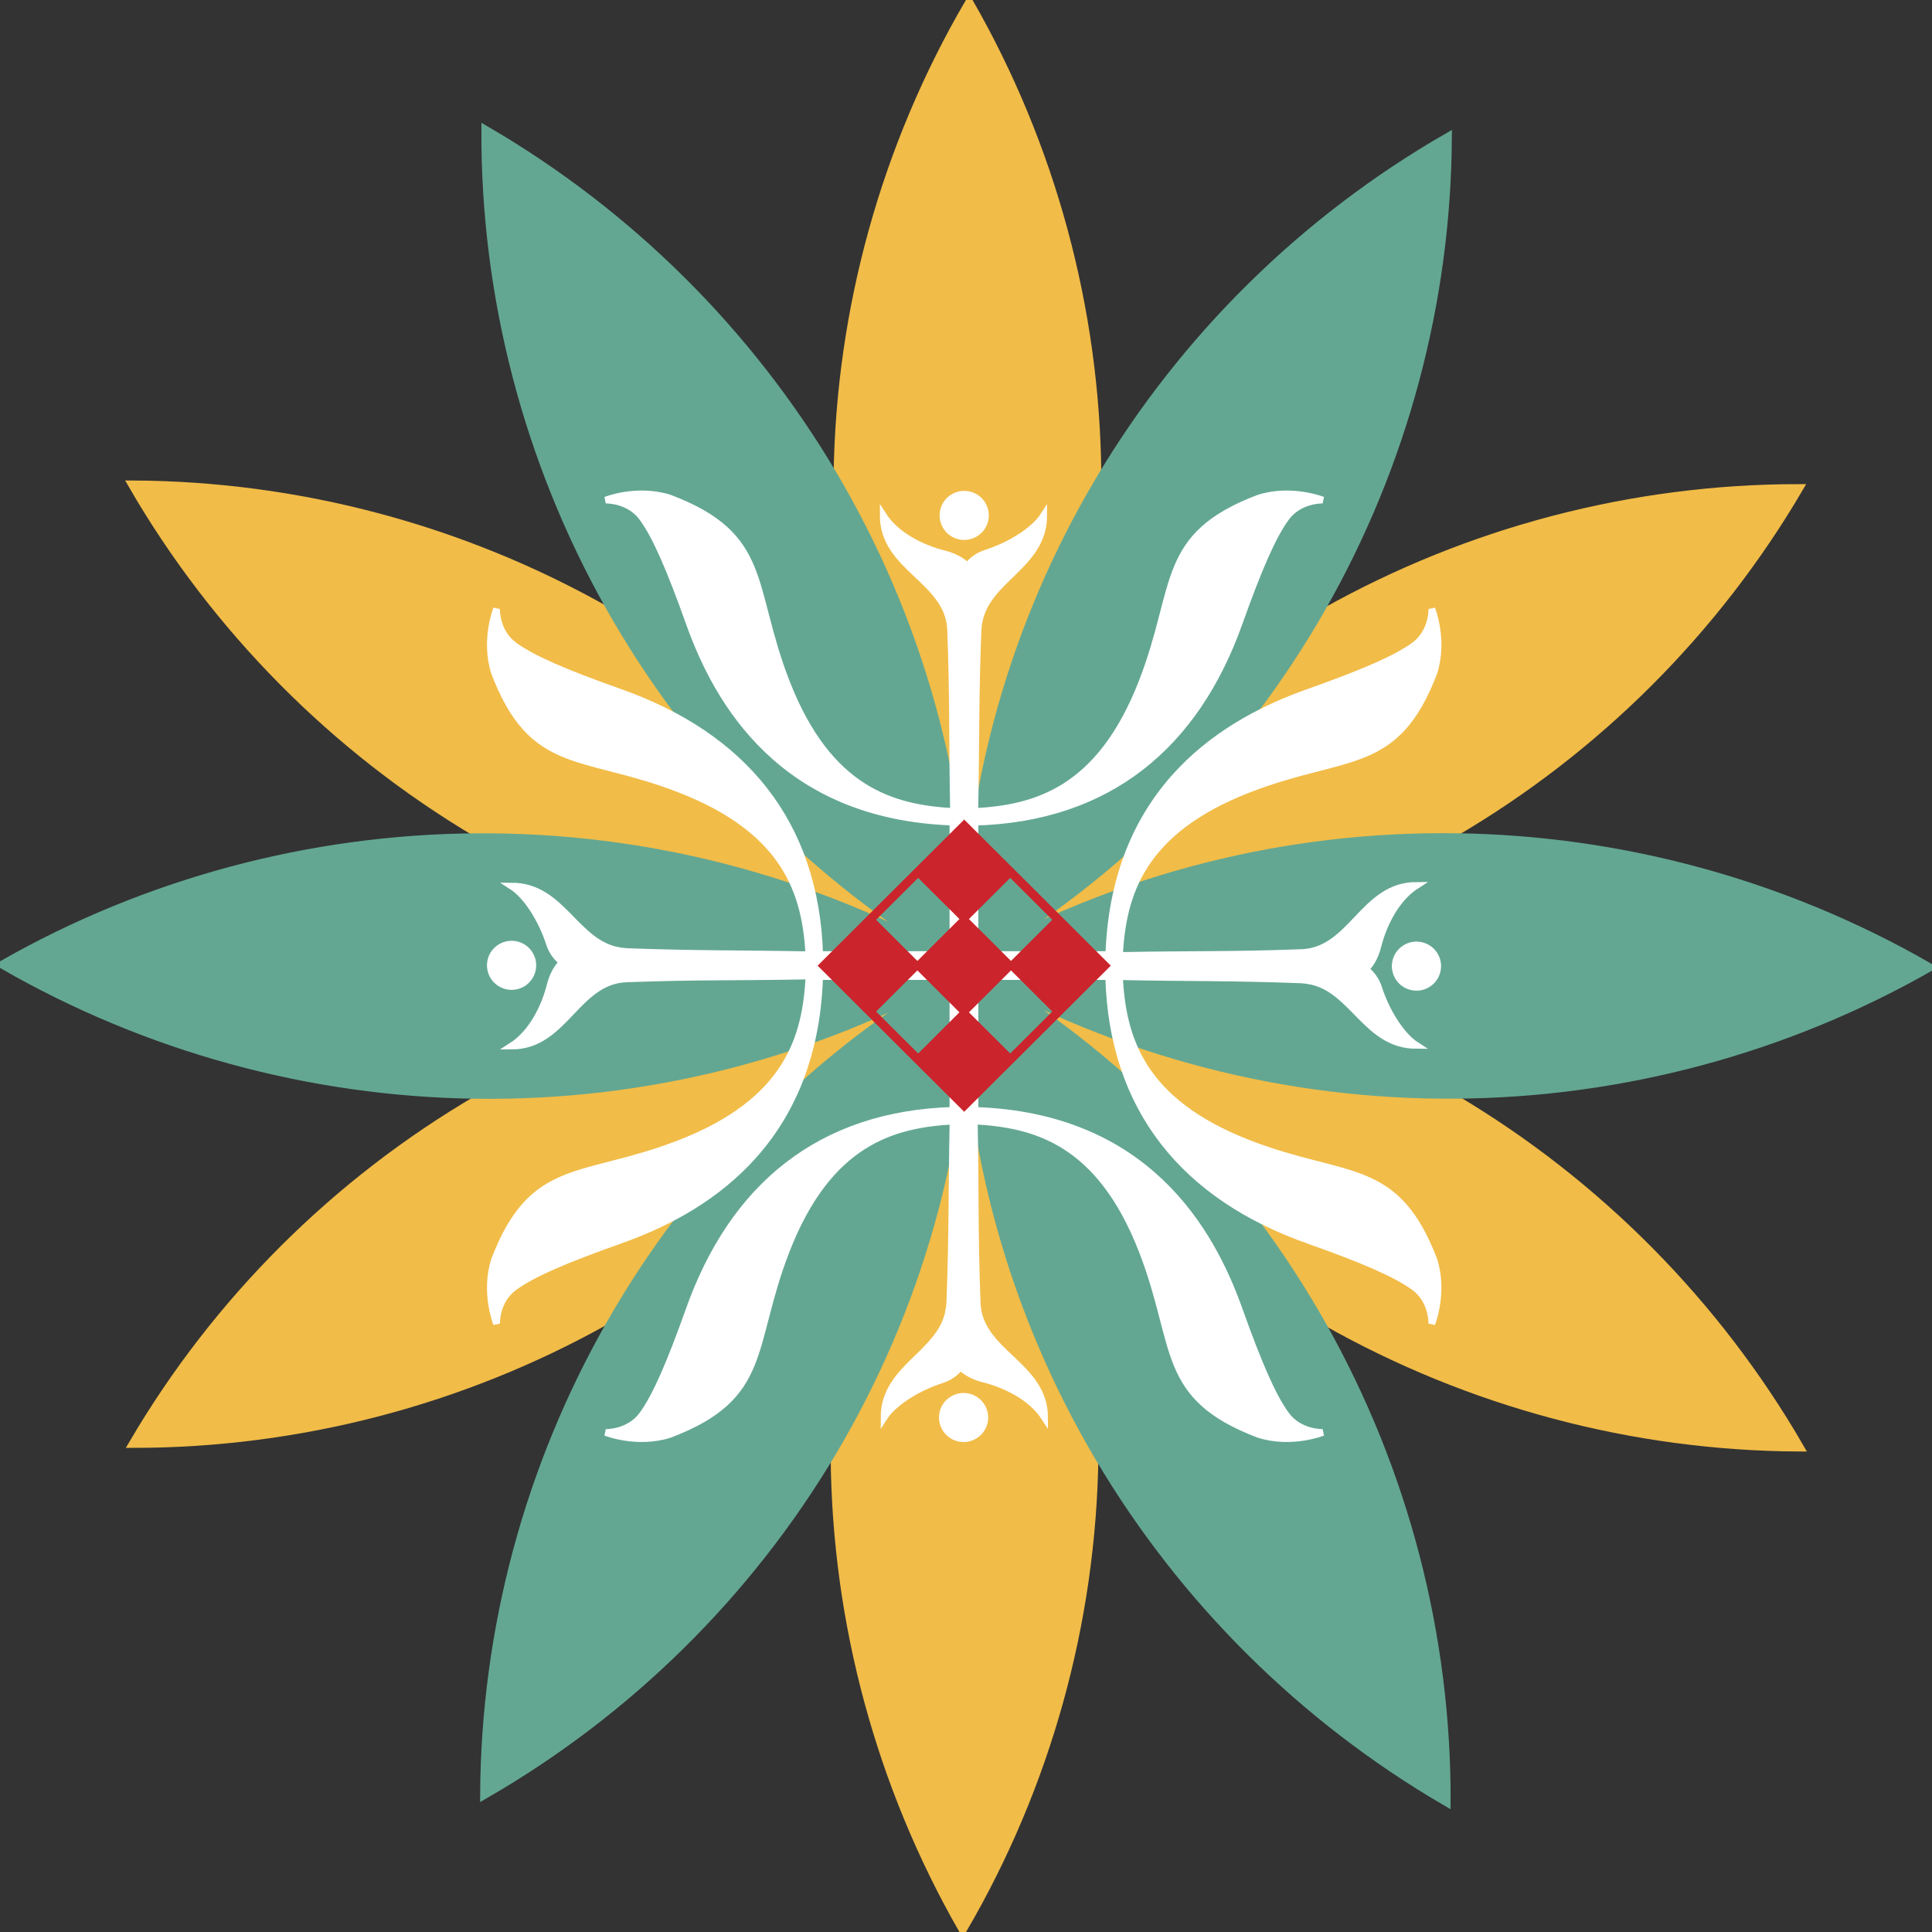<?xml version="1.0" encoding="UTF-8"?> <svg xmlns="http://www.w3.org/2000/svg" width="83" height="83" viewBox="0 0 83 83" fill="none"><rect x="0" y="0" width="83" height="83" fill="#333333" stroke="none"/> <g clip-path="url(#clip0_74_4)"> <path d="M-13.884 -229.532H373.054V446.664H-13.884V-229.532Z" stroke="#D9DADB" stroke-width="0.288"></path> <path fill-rule="evenodd" clip-rule="evenodd" d="M41.423 41.416C41.369 41.416 41.316 41.416 41.262 41.416C41.316 41.416 41.37 41.416 41.423 41.416ZM41.454 41.362C41.428 41.317 41.402 41.272 41.376 41.227C41.402 41.272 41.428 41.318 41.454 41.362ZM41.546 41.421C49.229 28.311 63.05 20.992 77.265 20.987C70.095 33.205 56.803 41.405 41.584 41.417C41.59 41.417 41.595 41.417 41.6 41.417C56.857 41.526 70.164 49.853 77.297 62.169C63.051 62.101 49.204 54.688 41.532 41.497C49.14 54.802 48.559 70.54 41.36 82.87C34.303 70.537 33.793 54.916 41.362 41.738C41.393 41.685 41.423 41.632 41.454 41.579C41.475 41.543 41.496 41.507 41.517 41.471C41.506 41.453 41.496 41.434 41.485 41.416C41.506 41.416 41.527 41.417 41.546 41.421Z" fill="#F1BC48" stroke="#F1BC48" stroke-width="0.378"></path> <path fill-rule="evenodd" clip-rule="evenodd" d="M41.577 41.584C41.63 41.584 41.684 41.584 41.738 41.584C41.684 41.584 41.63 41.584 41.577 41.584ZM41.545 41.638C41.571 41.683 41.597 41.728 41.623 41.773C41.598 41.728 41.572 41.682 41.545 41.638ZM41.454 41.579C33.77 54.69 19.95 62.008 5.735 62.013C12.904 49.795 26.197 41.595 41.415 41.583C41.41 41.583 41.404 41.583 41.399 41.583C26.142 41.473 12.836 33.147 5.703 20.831C19.949 20.899 33.796 28.312 41.468 41.503C33.86 28.198 34.441 12.46 41.639 0.13C48.697 12.463 49.207 28.084 41.637 41.262C41.607 41.315 41.577 41.368 41.546 41.421C41.525 41.457 41.504 41.493 41.483 41.529C41.493 41.547 41.504 41.565 41.514 41.584C41.493 41.584 41.472 41.583 41.454 41.579Z" fill="#F1BC48" stroke="#F1BC48" stroke-width="0.378"></path> <path fill-rule="evenodd" clip-rule="evenodd" d="M41.391 41.466C41.345 41.492 41.298 41.519 41.252 41.546C41.299 41.519 41.346 41.492 41.391 41.466ZM41.392 41.403C41.347 41.377 41.301 41.351 41.256 41.325C41.301 41.352 41.346 41.378 41.392 41.403ZM41.5 41.408C41.578 26.225 49.876 12.999 62.184 5.91C62.104 20.065 54.706 33.791 41.532 41.386C41.536 41.383 41.541 41.381 41.546 41.378C54.813 33.869 70.514 34.448 82.869 41.559C70.497 48.6 54.787 49.082 41.527 41.482C54.789 49.212 62.18 63.131 62.13 77.397C49.833 70.234 41.555 56.959 41.5 41.775C41.5 41.714 41.5 41.653 41.5 41.592C41.5 41.55 41.5 41.508 41.5 41.467C41.482 41.456 41.464 41.445 41.445 41.435C41.464 41.425 41.482 41.414 41.5 41.408Z" fill="#63A792" stroke="#63A792" stroke-width="0.378"></path> <path fill-rule="evenodd" clip-rule="evenodd" d="M41.609 41.534C41.655 41.508 41.702 41.481 41.748 41.454C41.701 41.481 41.655 41.508 41.609 41.534ZM41.609 41.597C41.654 41.623 41.699 41.649 41.744 41.675C41.699 41.648 41.654 41.622 41.609 41.597ZM41.5 41.592C41.422 56.775 33.124 70.001 20.816 77.09C20.896 62.935 28.294 49.209 41.468 41.614C41.464 41.617 41.459 41.619 41.455 41.622C28.187 49.131 12.486 48.552 0.131 41.441C12.503 34.4 28.213 33.918 41.473 41.518C28.211 33.788 20.82 19.869 20.87 5.603C33.168 12.766 41.445 26.041 41.5 41.225C41.5 41.286 41.5 41.347 41.5 41.408C41.5 41.45 41.5 41.492 41.5 41.533C41.518 41.544 41.537 41.554 41.555 41.565C41.537 41.575 41.518 41.586 41.5 41.592Z" fill="#63A792" stroke="#63A792" stroke-width="0.378"></path> <path fill-rule="evenodd" clip-rule="evenodd" d="M24.166 41.341C23.909 41.139 23.712 40.876 23.601 40.533C23.289 39.562 22.654 38.498 21.978 38.065C24.163 38.065 24.704 40.535 26.621 40.847C25.947 40.758 24.859 40.665 24.166 41.341Z" fill="white" stroke="white" stroke-width="0.288"></path> <path fill-rule="evenodd" clip-rule="evenodd" d="M21.188 41.926C21.439 42.361 21.998 42.511 22.435 42.26C22.871 42.008 23.021 41.451 22.769 41.016C22.517 40.581 21.958 40.432 21.522 40.683C21.085 40.934 20.935 41.491 21.188 41.926Z" fill="white" stroke="white" stroke-width="0.288"></path> <path fill-rule="evenodd" clip-rule="evenodd" d="M41.266 58.716C41.063 58.972 40.799 59.169 40.456 59.279C39.481 59.59 38.414 60.223 37.98 60.897C37.98 58.718 40.458 58.18 40.77 56.269C40.682 56.941 40.588 58.025 41.266 58.716Z" fill="white" stroke="white" stroke-width="0.288"></path> <path fill-rule="evenodd" clip-rule="evenodd" d="M41.853 61.685C42.29 61.434 42.44 60.877 42.187 60.442C41.935 60.007 41.377 59.857 40.94 60.109C40.503 60.36 40.354 60.917 40.606 61.352C40.858 61.787 41.416 61.937 41.853 61.685Z" fill="white" stroke="white" stroke-width="0.288"></path> <path fill-rule="evenodd" clip-rule="evenodd" d="M58.664 41.636C58.921 41.838 59.119 42.101 59.229 42.444C59.541 43.415 60.176 44.479 60.852 44.912C58.667 44.912 58.127 42.442 56.209 42.13C56.884 42.219 57.971 42.312 58.664 41.636Z" fill="white" stroke="white" stroke-width="0.288"></path> <path fill-rule="evenodd" clip-rule="evenodd" d="M61.643 41.051C61.391 40.615 60.832 40.466 60.396 40.718C59.959 40.969 59.809 41.526 60.062 41.961C60.313 42.396 60.872 42.545 61.309 42.294C61.745 42.043 61.895 41.486 61.643 41.051Z" fill="white" stroke="white" stroke-width="0.288"></path> <path fill-rule="evenodd" clip-rule="evenodd" d="M41.553 24.323C41.756 24.067 42.02 23.87 42.364 23.76C43.338 23.449 44.406 22.816 44.84 22.142C44.84 24.32 42.362 24.859 42.049 26.77C42.138 26.098 42.231 25.014 41.553 24.323Z" fill="white" stroke="white" stroke-width="0.288"></path> <path fill-rule="evenodd" clip-rule="evenodd" d="M40.966 21.354C40.53 21.605 40.38 22.162 40.632 22.597C40.884 23.033 41.443 23.182 41.88 22.93C42.316 22.679 42.466 22.122 42.214 21.687C41.962 21.252 41.403 21.103 40.966 21.354Z" fill="white" stroke="white" stroke-width="0.288"></path> <path fill-rule="evenodd" clip-rule="evenodd" d="M48.092 41.048C48.234 38.475 48.98 35.708 53.681 33.894C57.832 32.292 59.969 33.178 61.605 28.891C62.048 27.487 61.513 26.159 61.513 26.159C61.513 26.159 61.546 27.16 60.743 27.737C59.94 28.314 58.567 28.902 56.242 29.729C52.811 30.936 47.893 33.71 47.635 41.009H35.214C35.04 35.342 31.927 31.601 26.604 29.728C24.278 28.902 22.906 28.314 22.103 27.737C21.299 27.16 21.333 26.159 21.333 26.159C21.333 26.159 20.797 27.487 21.241 28.891C22.876 33.178 25.013 32.292 29.164 33.894C33.848 35.701 34.605 38.454 34.752 41.018C31.575 40.955 30.03 40.996 26.915 40.88C26.14 40.822 24.139 40.325 23.631 42.34C23.397 43.27 22.852 44.379 21.974 44.941C24.269 44.941 24.75 42.134 26.915 42.054C30.03 41.938 31.578 41.992 34.756 41.929C34.62 44.516 33.896 47.306 29.164 49.132C25.013 50.734 22.876 49.848 21.241 54.135C20.797 55.539 21.333 56.867 21.333 56.867C21.333 56.867 21.299 55.866 22.103 55.289C22.906 54.712 24.278 54.124 26.604 53.297C30.044 52.087 34.981 49.3 35.213 41.954H47.63C47.782 47.656 50.899 51.418 56.242 53.298C58.567 54.124 59.94 54.712 60.743 55.289C61.546 55.867 61.512 56.867 61.512 56.867C61.512 56.867 62.048 55.539 61.605 54.135C59.97 49.848 57.832 50.734 53.681 49.133C48.968 47.314 48.231 44.538 48.091 41.959C51.259 42.022 52.804 41.981 55.915 42.097C56.691 42.155 58.692 42.652 59.199 40.637C59.433 39.707 59.978 38.598 60.856 38.036C58.561 38.036 58.08 40.843 55.915 40.923C52.806 41.039 51.258 40.985 48.092 41.048Z" fill="white" stroke="white" stroke-width="0.288"></path> <path fill-rule="evenodd" clip-rule="evenodd" d="M41.856 48.159C44.446 48.297 47.239 49.025 49.067 53.732C50.673 57.87 49.785 60.001 54.085 61.63C55.494 62.072 56.826 61.539 56.826 61.539C56.826 61.539 55.822 61.572 55.243 60.771C54.664 59.971 54.075 58.603 53.245 56.285C52.032 52.858 49.24 47.943 41.886 47.704V35.322C47.595 35.163 51.362 32.057 53.245 26.738C54.075 24.42 54.664 23.052 55.243 22.252C55.822 21.451 56.826 21.484 56.826 21.484C56.826 21.484 55.494 20.951 54.085 21.393C49.785 23.022 50.673 25.153 49.067 29.291C47.244 33.984 44.462 34.722 41.878 34.863C41.941 31.704 41.9 30.164 42.016 27.063C42.074 26.29 42.573 24.296 40.552 23.79C39.618 23.556 38.505 23.013 37.942 22.139C37.942 24.426 40.758 24.905 40.839 27.063C40.955 30.163 40.901 31.706 40.964 34.863C38.38 34.721 35.601 33.982 33.779 29.291C32.172 25.153 33.061 23.023 28.761 21.393C27.351 20.951 26.02 21.484 26.02 21.484C26.02 21.484 27.023 21.451 27.602 22.252C28.181 23.052 28.771 24.42 29.601 26.738C30.812 30.161 33.6 35.07 40.938 35.318V47.702C35.242 47.868 31.481 50.972 29.6 56.285C28.771 58.603 28.181 59.971 27.602 60.771C27.023 61.572 26.02 61.539 26.02 61.539C26.02 61.539 27.351 62.072 28.76 61.63C33.061 60.001 32.172 57.87 33.779 53.732C35.596 49.054 38.365 48.306 40.942 48.162C40.879 51.33 40.92 52.87 40.803 55.976C40.746 56.749 40.247 58.743 42.268 59.249C43.201 59.483 44.314 60.026 44.878 60.901C44.878 58.614 42.062 58.134 41.981 55.976C41.865 52.87 41.919 51.328 41.856 48.159Z" fill="white" stroke="white" stroke-width="0.288"></path> <path d="M35.393 41.486L41.422 35.476L47.452 41.486L41.422 47.496L35.393 41.486Z" stroke="#CB242C" stroke-width="0.378"></path> <path fill-rule="evenodd" clip-rule="evenodd" d="M43.433 41.486L41.422 43.49L39.412 41.486L41.422 39.482L43.433 41.486Z" fill="#CB242C" stroke="#CB242C" stroke-width="0.288"></path> <path fill-rule="evenodd" clip-rule="evenodd" d="M43.433 45.495L41.422 47.499L39.412 45.495L41.422 43.49L43.433 45.495Z" fill="#CB242C" stroke="#CB242C" stroke-width="0.288"></path> <path fill-rule="evenodd" clip-rule="evenodd" d="M39.412 41.486L37.401 43.49L35.391 41.486L37.401 39.482L39.412 41.486Z" fill="#CB242C" stroke="#CB242C" stroke-width="0.288"></path> <path fill-rule="evenodd" clip-rule="evenodd" d="M47.454 41.486L45.444 43.49L43.433 41.486L45.444 39.482L47.454 41.486Z" fill="#CB242C" stroke="#CB242C" stroke-width="0.288"></path> <path fill-rule="evenodd" clip-rule="evenodd" d="M43.433 37.478L41.422 39.482L39.412 37.478L41.422 35.474L43.433 37.478Z" fill="#CB242C" stroke="#CB242C" stroke-width="0.288"></path> </g> <defs> <clipPath id="clip0_74_4"> <rect width="83" height="83" fill="white"></rect> </clipPath> </defs> </svg> 